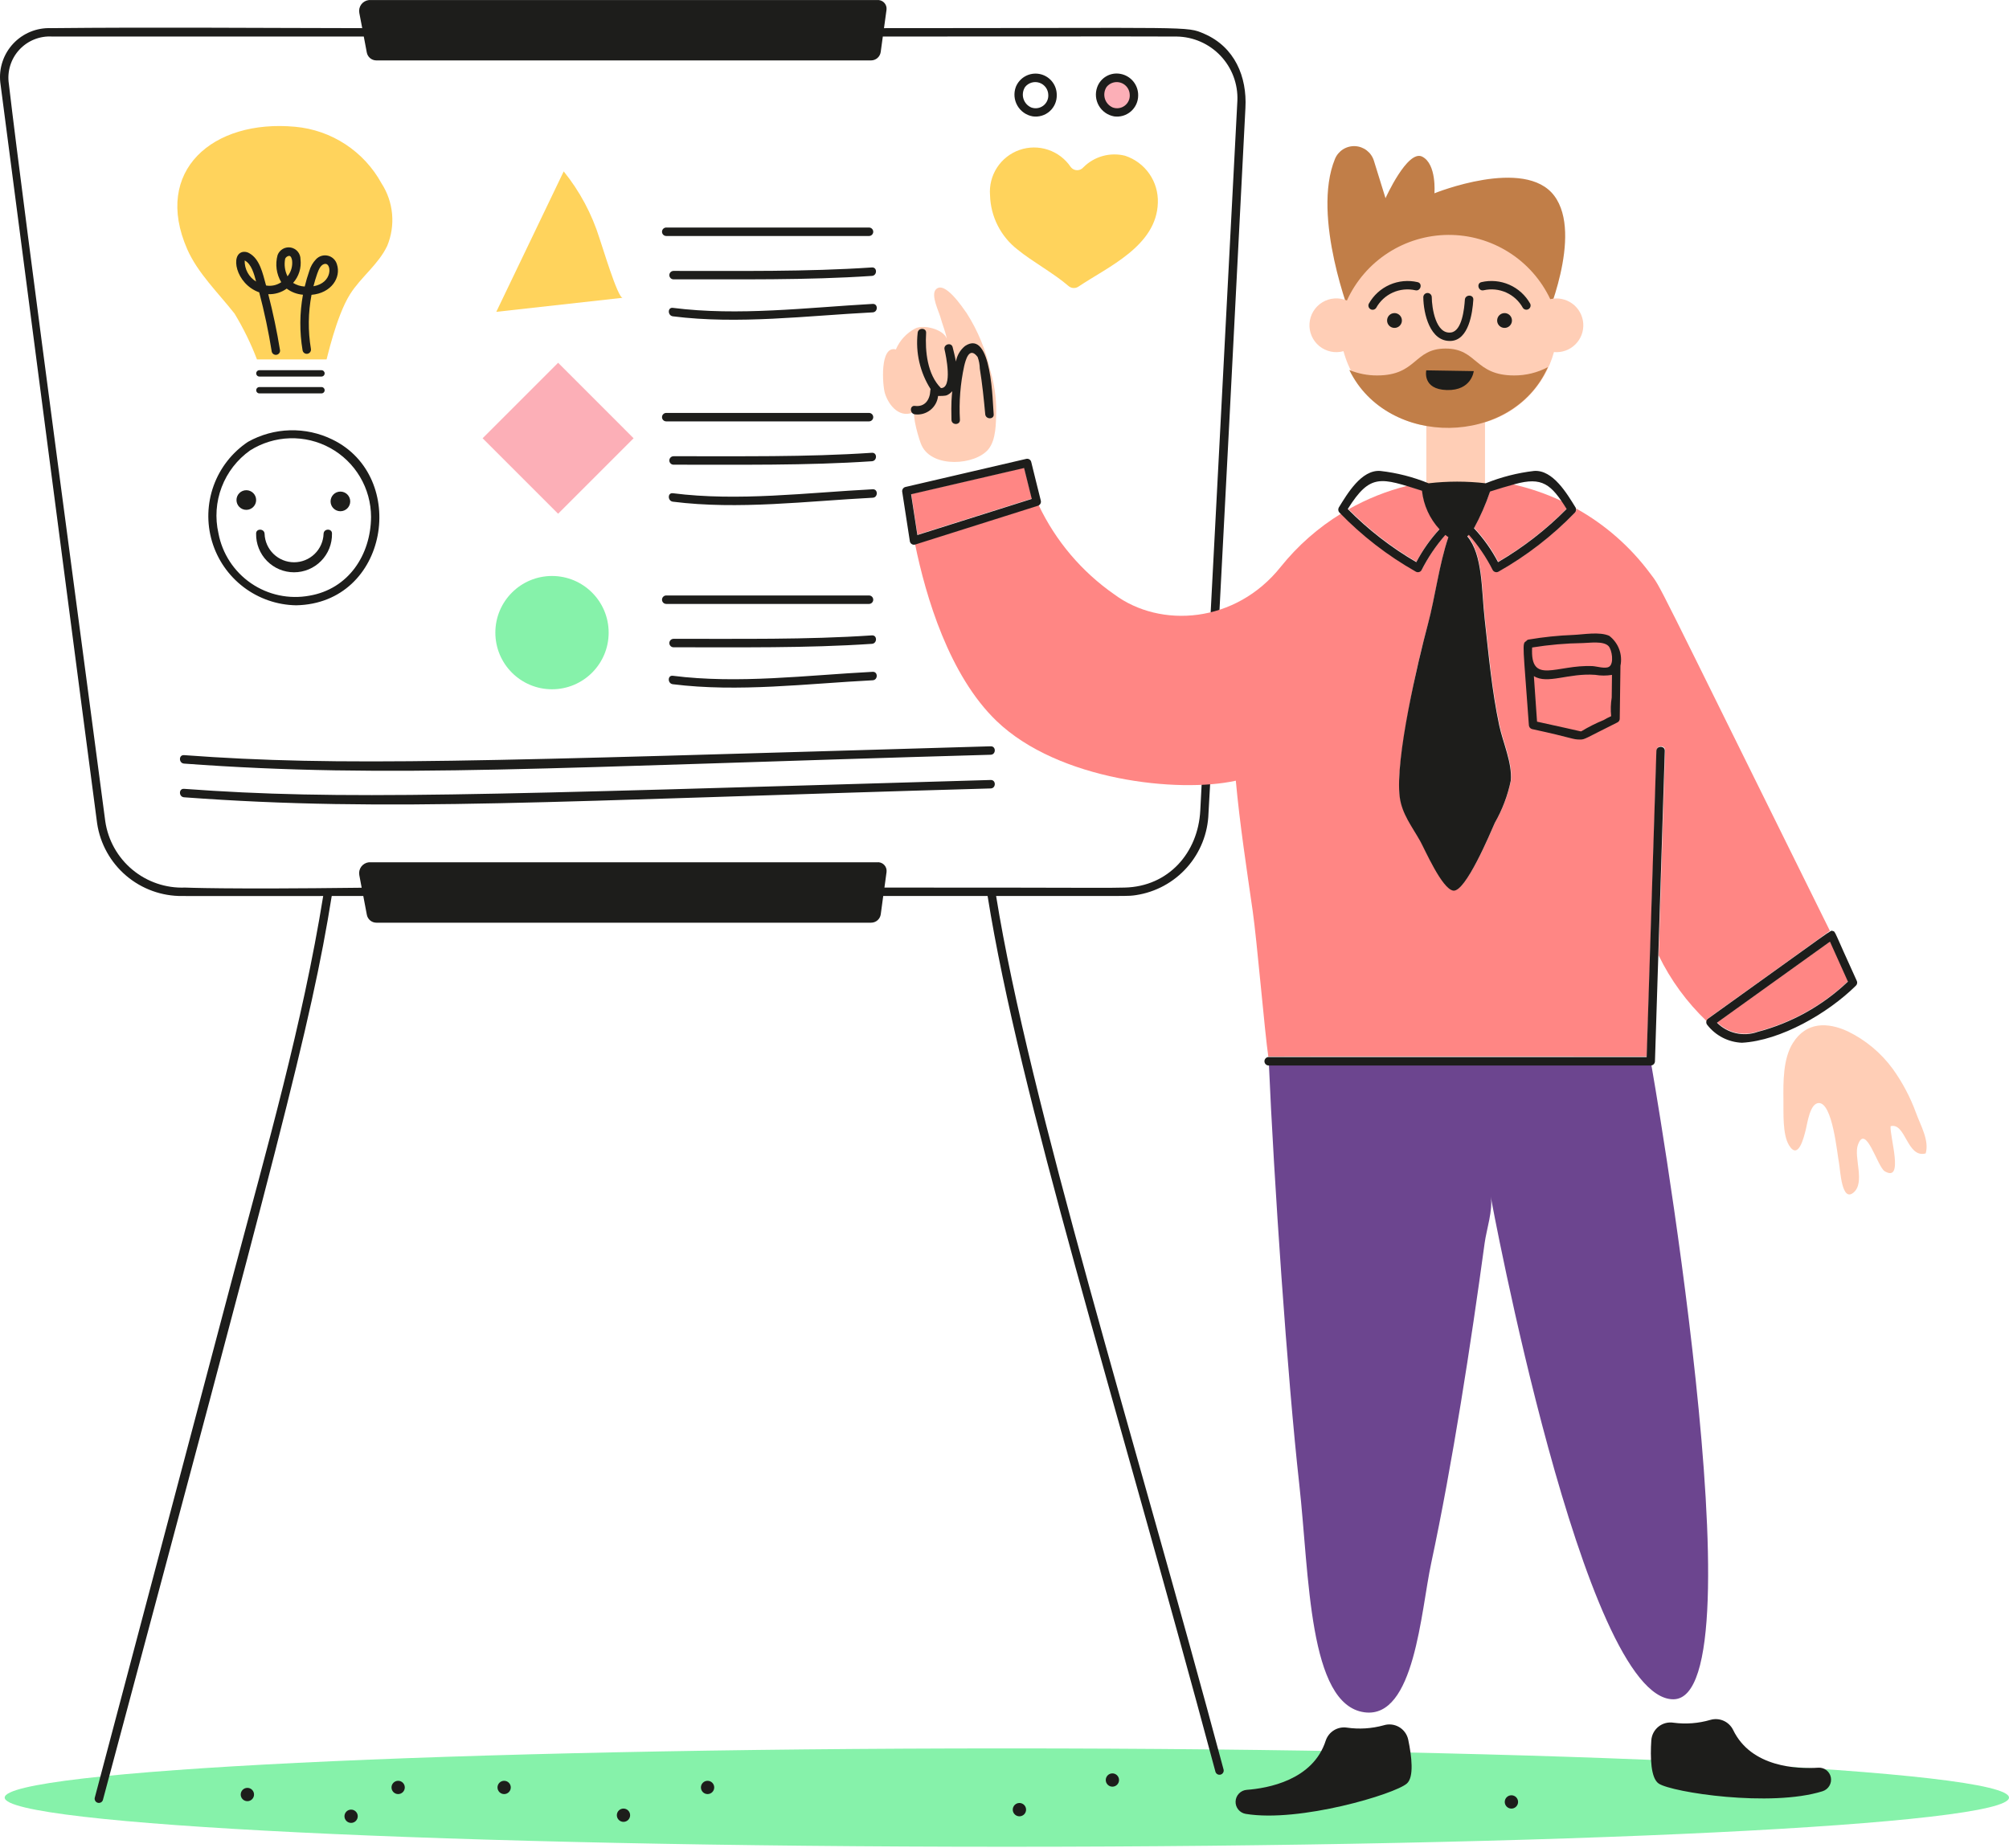 <?xml version="1.0" encoding="UTF-8"?>
<svg width="800px" height="736px" viewBox="0 0 800 736" version="1.1" xmlns="http://www.w3.org/2000/svg" xmlns:xlink="http://www.w3.org/1999/xlink">
    <title>streamline-icon-streamline-businessman-keynote@100x100</title>
    <g id="Page-1" stroke="none" stroke-width="1" fill="none" fill-rule="evenodd">
        <g id="streamline-icon-streamline-businessman-keynote@100x100" transform="translate(0, 0)" fill-rule="nonzero">
            <path d="M400.934,735.509 C621.333,735.509 800,726.741 800,715.924 C800,705.106 621.333,696.334 400.934,696.334 C180.536,696.334 1.867,705.106 1.867,715.924 C1.867,726.741 180.536,735.509 400.934,735.509 Z" id="Path" fill="#86F2AA"></path>
            <path d="M158.547,714.524 C160.007,714.524 161.191,713.341 161.191,711.882 C161.191,710.418 160.007,709.236 158.547,709.236 C157.086,709.236 155.902,710.418 155.902,711.882 C155.902,713.341 157.086,714.524 158.547,714.524 Z" id="Path" fill="#1D1D1B"></path>
            <path d="M98.502,712.053 C99.026,712.05 99.538,712.204 99.974,712.496 C100.41,712.787 100.75,713.201 100.952,713.685 C101.153,714.169 101.206,714.699 101.104,715.215 C101.002,715.727 100.75,716.201 100.38,716.573 C100.01,716.941 99.538,717.194 99.024,717.299 C98.51,717.401 97.978,717.348 97.494,717.148 C97.009,716.948 96.595,716.608 96.304,716.173 C96.013,715.738 95.858,715.225 95.858,714.699 C95.857,714.352 95.925,714.008 96.058,713.689 C96.191,713.366 96.385,713.074 96.631,712.829 C96.876,712.583 97.168,712.387 97.489,712.253 C97.81,712.12 98.154,712.053 98.502,712.053 L98.502,712.053 Z" id="Path" fill="#1D1D1B"></path>
            <path d="M139.814,726.001 C141.275,726.001 142.458,724.818 142.458,723.359 C142.458,721.899 141.275,720.713 139.814,720.713 C138.354,720.713 137.17,721.899 137.17,723.359 C137.17,724.818 138.354,726.001 139.814,726.001 Z" id="Path" fill="#1D1D1B"></path>
            <path d="M281.761,714.524 C283.222,714.524 284.406,713.341 284.406,711.882 C284.406,710.418 283.222,709.236 281.761,709.236 C280.301,709.236 279.117,710.418 279.117,711.882 C279.117,713.341 280.301,714.524 281.761,714.524 Z" id="Path" fill="#1D1D1B"></path>
            <path d="M200.752,714.524 C202.212,714.524 203.396,713.341 203.396,711.882 C203.396,710.418 202.212,709.236 200.752,709.236 C199.292,709.236 198.108,710.418 198.108,711.882 C198.108,713.341 199.292,714.524 200.752,714.524 Z" id="Path" fill="#1D1D1B"></path>
            <path d="M248.276,725.587 C249.736,725.587 250.92,724.401 250.92,722.941 C250.92,721.481 249.736,720.295 248.276,720.295 C246.816,720.295 245.632,721.481 245.632,722.941 C245.632,724.401 246.816,725.587 248.276,725.587 Z" id="Path" fill="#1D1D1B"></path>
            <path d="M442.968,711.573 C444.428,711.573 445.61,710.387 445.61,708.927 C445.61,707.468 444.428,706.285 442.968,706.285 C441.508,706.285 440.322,707.468 440.322,708.927 C440.322,710.387 441.508,711.573 442.968,711.573 Z" id="Path" fill="#1D1D1B"></path>
            <path d="M405.941,718.078 C406.463,718.078 406.976,718.232 407.411,718.524 C407.849,718.815 408.186,719.229 408.386,719.713 C408.586,720.197 408.639,720.73 408.537,721.243 C408.435,721.759 408.183,722.229 407.811,722.601 C407.442,722.969 406.969,723.222 406.453,723.323 C405.941,723.425 405.407,723.373 404.923,723.173 C404.439,722.969 404.028,722.629 403.737,722.194 C403.446,721.759 403.292,721.246 403.292,720.72 C403.292,720.373 403.362,720.029 403.495,719.709 C403.628,719.387 403.821,719.095 404.067,718.85 C404.313,718.604 404.607,718.411 404.927,718.278 C405.249,718.145 405.593,718.078 405.941,718.078 L405.941,718.078 Z M479.536,13.459 C472.28,10.331 475.606,11.211 352.012,11.211 L353.019,3.889 C353.085,3.365 353.029,2.834 352.861,2.335 C352.689,1.837 352.405,1.384 352.033,1.011 C351.661,0.639 351.205,0.356 350.707,0.186 C350.208,0.015 349.678,-0.039 349.152,0.028 L146.876,0.028 C146.278,0.093 145.701,0.282 145.181,0.582 C144.66,0.882 144.208,1.287 143.851,1.771 C143.495,2.255 143.244,2.808 143.112,3.394 C142.98,3.98 142.971,4.587 143.086,5.177 L144.24,11.211 C102.931,11.164 61.572,10.79 20.259,11.211 C17.463,11.104 14.676,11.6 12.089,12.665 C9.501,13.729 7.173,15.339 5.261,17.382 C3.35,19.426 1.901,21.857 1.012,24.51 C0.122,27.163 -0.186,29.977 0.108,32.76 C0.162,33.362 38.507,327.201 38.688,328.001 C39.914,336.095 44.026,343.474 50.265,348.779 C56.504,354.081 64.45,356.948 72.637,356.853 C77.689,356.902 128.699,356.853 128.699,356.853 C120.48,407.799 106.228,457.514 92.982,507.327 C80.873,552.948 44.107,692.099 37.724,716.032 C37.64,716.45 37.717,716.881 37.94,717.246 C38.163,717.608 38.515,717.874 38.925,717.987 C39.336,718.099 39.774,718.047 40.152,717.857 C40.529,717.66 40.819,717.331 40.962,716.927 C110.653,456.188 123.802,408.719 132.097,356.853 L144.665,356.853 L146.084,364.334 C146.251,365.214 146.721,366.014 147.413,366.586 C148.105,367.162 148.974,367.477 149.873,367.477 L346.879,367.477 C347.815,367.477 348.721,367.141 349.426,366.526 C350.135,365.909 350.594,365.063 350.724,364.134 L351.707,356.853 L393.271,356.853 C406.07,436.957 443.484,554.509 484.027,705.738 C484.174,706.131 484.465,706.457 484.841,706.647 C485.216,706.84 485.648,706.882 486.055,706.769 C486.462,706.657 486.809,706.397 487.034,706.04 C487.258,705.682 487.339,705.254 487.262,704.84 C451.838,572.46 409.958,439.301 396.66,356.832 C452.192,356.832 448.849,356.976 452.308,356.506 C460.182,355.323 467.389,351.414 472.673,345.464 C477.957,339.509 480.985,331.892 481.227,323.938 C484.441,269.227 495.521,51.012 495.939,42.97 C496.609,30.553 491.69,18.722 479.536,13.459 L479.536,13.459 Z M492.739,40.04 C492.739,40.705 478.002,322.138 477.96,322.822 C477.087,339.629 465.283,353.116 447.817,353.492 C436.828,353.723 447.396,353.492 352.191,353.492 L353.033,347.281 C353.096,346.758 353.043,346.225 352.871,345.727 C352.699,345.229 352.415,344.776 352.043,344.404 C351.668,344.032 351.215,343.751 350.717,343.58 C350.215,343.411 349.686,343.355 349.163,343.422 L146.876,343.422 C146.278,343.488 145.701,343.678 145.181,343.98 C144.66,344.278 144.208,344.685 143.851,345.165 C143.495,345.65 143.244,346.204 143.112,346.79 C142.98,347.376 142.971,347.983 143.086,348.572 L144.021,353.555 C89.133,354.232 74.212,353.492 73.685,353.492 C66.068,353.79 58.61,351.26 52.746,346.387 C46.882,341.516 43.027,334.65 41.922,327.106 C35.804,280.132 9.451,84.405 3.527,33.395 C3.16,30.97 3.342,28.494 4.057,26.148 C4.773,23.802 6.005,21.646 7.664,19.839 C9.322,18.032 11.364,16.619 13.64,15.704 C15.915,14.79 18.367,14.397 20.815,14.554 C25.973,14.514 144.863,14.554 144.863,14.554 L146.063,20.916 C146.231,21.798 146.701,22.595 147.393,23.169 C148.084,23.743 148.954,24.058 149.852,24.061 L346.854,24.061 C347.791,24.061 348.696,23.723 349.405,23.108 C350.11,22.494 350.573,21.645 350.703,20.718 L351.545,14.554 C351.545,14.554 465.82,14.465 468.617,14.554 C471.887,14.607 475.111,15.313 478.101,16.63 C481.094,17.947 483.792,19.848 486.037,22.222 C488.286,24.596 490.037,27.395 491.188,30.455 C492.336,33.514 492.865,36.773 492.739,40.04 L492.739,40.04 Z" id="Shape" fill="#1D1D1B"></path>
            <path d="M265.303,93.988 L346.047,93.988 C346.493,93.988 346.921,93.81 347.236,93.495 C347.552,93.179 347.731,92.75 347.731,92.303 C347.731,91.857 347.552,91.429 347.236,91.113 C346.921,90.797 346.493,90.619 346.047,90.619 L265.303,90.619 C264.856,90.619 264.427,90.797 264.112,91.113 C263.796,91.429 263.618,91.857 263.618,92.303 C263.618,92.75 263.796,93.179 264.112,93.495 C264.427,93.81 264.856,93.988 265.303,93.988 L265.303,93.988 Z M268.22,107.891 C267.774,107.891 267.345,108.068 267.029,108.384 C266.714,108.7 266.536,109.128 266.536,109.575 C266.536,110.022 266.714,110.45 267.029,110.766 C267.345,111.082 267.774,111.259 268.22,111.259 C294.536,111.192 320.939,111.65 347.212,109.882 C349.356,109.731 349.377,106.383 347.212,106.514 C320.952,108.282 294.548,107.857 268.22,107.891 Z M347.531,121.036 C321.31,122.505 294.06,125.932 267.926,122.61 C265.782,122.345 265.82,125.693 267.926,125.979 C294.089,129.28 321.323,125.739 347.531,124.404 C349.675,124.282 349.696,120.926 347.531,121.036 Z M265.303,167.822 L346.047,167.822 C346.493,167.822 346.921,167.645 347.236,167.329 C347.552,167.013 347.731,166.585 347.731,166.138 C347.731,165.691 347.552,165.263 347.236,164.947 C346.921,164.631 346.493,164.454 346.047,164.454 L265.303,164.454 C264.856,164.454 264.427,164.631 264.112,164.947 C263.796,165.263 263.618,165.691 263.618,166.138 C263.618,166.585 263.796,167.013 264.112,167.329 C264.427,167.645 264.856,167.822 265.303,167.822 L265.303,167.822 Z M268.22,185.072 C294.536,185.039 320.939,185.464 347.212,183.696 C349.356,183.54 349.377,180.197 347.212,180.327 C320.939,182.1 294.536,181.641 268.22,181.704 C267.774,181.704 267.345,181.881 267.029,182.197 C266.714,182.513 266.536,182.941 266.536,183.388 C266.536,183.835 266.714,184.263 267.029,184.579 C267.345,184.895 267.774,185.072 268.22,185.072 L268.22,185.072 Z M347.531,194.862 C321.301,196.205 294.06,199.758 267.926,196.436 C265.782,196.175 265.82,199.519 267.926,199.805 C294.089,203.106 321.323,199.565 347.531,198.23 C349.675,198.12 349.696,194.752 347.531,194.862 Z M394.509,297.226 C188.672,303.243 135.692,305.359 73.277,300.745 C71.112,300.591 71.133,303.938 73.277,304.114 C155.001,310.145 219.8,305.556 394.509,300.594 C396.674,300.507 396.674,297.163 394.509,297.226 Z M394.509,310.643 C188.672,316.661 135.692,318.78 73.277,314.166 C71.112,314.012 71.133,317.355 73.277,317.534 C155.001,323.562 219.8,318.973 394.509,314.012 C396.674,313.945 396.674,310.58 394.509,310.643 Z M265.303,240.524 L346.047,240.524 C346.493,240.524 346.921,240.347 347.236,240.031 C347.552,239.715 347.731,239.286 347.731,238.84 C347.731,238.393 347.552,237.965 347.236,237.649 C346.921,237.333 346.493,237.156 346.047,237.156 L265.303,237.156 C264.856,237.156 264.427,237.333 264.112,237.649 C263.796,237.965 263.618,238.393 263.618,238.84 C263.618,239.286 263.796,239.715 264.112,240.031 C264.427,240.347 264.856,240.524 265.303,240.524 Z M268.22,257.795 C294.536,257.761 320.939,258.187 347.212,256.418 C349.356,256.263 349.377,252.919 347.212,253.05 C320.939,254.823 294.536,254.364 268.22,254.427 C267.774,254.427 267.345,254.604 267.029,254.92 C266.714,255.236 266.536,255.664 266.536,256.111 C266.536,256.558 266.714,256.986 267.029,257.302 C267.345,257.618 267.774,257.795 268.22,257.795 L268.22,257.795 Z M267.905,272.502 C294.072,275.774 321.301,272.262 347.51,270.932 C349.654,270.822 349.675,267.454 347.51,267.563 C321.28,268.919 294.039,272.46 267.905,269.138 C265.782,268.877 265.782,272.241 267.905,272.502 Z" id="Shape" fill="#1D1D1B"></path>
            <path d="M362.875,196.697 C363.717,202.12 364.538,207.518 365.369,212.941 C380.559,208.153 395.744,203.358 410.923,198.558 C409.895,194.449 408.888,190.361 407.86,186.251 C392.867,189.723 377.874,193.205 362.875,196.697 Z M566.32,195.278 C564.341,194.65 562.355,194.052 560.359,193.485 C552.194,195.535 544.342,198.675 537.012,202.819 C545.071,210.944 554.159,217.977 564.046,223.737 C566.538,218.989 569.639,214.588 573.271,210.647 C569.401,206.38 566.969,201.004 566.32,195.278 L566.32,195.278 Z M699.869,410.824 C713.395,407.294 725.805,400.389 735.935,390.758 C733.552,385.449 731.149,380.154 728.777,374.846 L683.771,407.126 C685.83,409.199 688.437,410.648 691.286,411.301 C694.135,411.957 697.111,411.792 699.869,410.824 L699.869,410.824 Z" id="Shape" fill="#FF8684"></path>
            <path d="M680.35,405.47 C736.801,365.049 727.749,371.242 728.721,370.804 C656.175,224.28 661.908,234.852 657.006,228.242 C649.164,217.709 639.182,208.956 627.712,202.558 C627.744,202.811 627.719,203.067 627.638,203.308 C627.561,203.55 627.428,203.771 627.256,203.956 C618.288,213.21 608.039,221.131 596.825,227.476 C596.439,227.697 595.983,227.757 595.551,227.642 C595.12,227.527 594.755,227.246 594.53,226.861 C591.965,221.796 588.772,217.074 585.029,212.807 C584.825,213.021 584.615,213.226 584.393,213.421 C590.576,220.722 590.028,234.895 591.323,246.36 C592.913,260.46 594.162,274.776 597.113,288.679 C598.555,295.521 602.291,303.521 601.723,310.601 C600.523,316.534 598.376,322.233 595.365,327.478 C593.597,331.457 583.713,355.169 578.818,354.516 C574.292,353.902 567.408,337.924 565.615,334.755 C557.955,321.222 555.134,321.022 558.661,296.308 C561.064,280.161 564.415,264.168 568.695,248.414 C571.604,237.53 573.134,224.697 576.85,213.724 C576.436,213.451 576.036,213.161 575.646,212.853 C571.909,217.102 568.731,221.809 566.187,226.861 C565.955,227.24 565.587,227.515 565.159,227.629 C564.731,227.744 564.275,227.689 563.889,227.476 C552.913,221.272 542.871,213.553 534.051,204.546 C524.868,210.183 516.725,217.364 509.984,225.77 C491.995,248.343 462.062,250.338 443.775,236.764 C430.782,227.73 420.375,215.455 413.59,201.156 C413.355,201.24 364.24,216.735 364.387,216.735 C368.671,237.652 377.938,268.944 396.807,287.117 C421.505,310.896 469.353,315.97 492.111,310.924 C493.704,328.32 496.395,345.787 498.848,362.923 C500.511,374.407 503.686,411.792 505.055,420.803 C505.476,420.697 656.259,420.782 655.834,420.782 C655.985,416.234 658.568,334.966 659.704,298.854 C659.771,296.692 663.136,296.692 663.073,298.854 C662.922,303.949 661.196,358.397 660.497,380.537 C665.259,390.333 671.732,399.193 679.62,406.701 C679.623,406.452 679.693,406.206 679.82,405.989 C679.95,405.771 680.129,405.592 680.35,405.47 L680.35,405.47 Z" id="Path" fill="#FF8684"></path>
            <path d="M587.011,210.184 C590.821,214.219 594.053,218.767 596.611,223.695 C606.611,217.878 615.793,210.754 623.912,202.513 C623.319,201.545 622.709,200.591 622.073,199.65 C615.761,196.663 609.13,194.39 602.312,192.875 C599.323,193.717 596.351,194.598 593.397,195.519 C591.695,200.583 589.558,205.489 587.011,210.184 L587.011,210.184 Z" id="Path" fill="#FF8684"></path>
            <path d="M538.11,126.644 C538.11,126.644 522.11,86.291 531.612,63.256 C532.268,61.695 533.384,60.373 534.815,59.47 C536.247,58.566 537.921,58.125 539.612,58.206 C541.303,58.287 542.928,58.886 544.264,59.922 C545.601,60.958 546.591,62.381 547.092,63.997 L551.724,78.927 C551.724,78.927 560.489,59.45 566.324,62.38 C572.159,65.311 571.201,76.982 571.201,76.982 C571.201,76.982 607.221,62.38 618.916,77.963 C630.614,93.546 615.028,128.589 615.028,128.589 C615.028,128.589 610.656,98.885 581.432,96.94 C552.208,94.994 538.11,126.644 538.11,126.644 L538.11,126.644 Z" id="Path" fill="#C17E48"></path>
            <path d="M617.33,119.145 C613.698,111.446 607.94,104.945 600.734,100.411 C593.527,95.877 585.176,93.499 576.664,93.555 C568.148,93.614 559.829,96.105 552.689,100.736 C545.545,105.367 539.875,111.945 536.345,119.692 C534.773,119.021 533.061,118.736 531.356,118.861 C529.651,118.986 527.998,119.518 526.542,120.412 C525.082,121.307 523.861,122.537 522.974,124.001 C522.089,125.464 521.567,127.119 521.454,128.826 C521.338,130.532 521.633,132.241 522.314,133.81 C522.998,135.379 524.044,136.762 525.37,137.843 C526.696,138.925 528.261,139.673 529.935,140.025 C531.608,140.378 533.342,140.324 534.991,139.869 C537.04,147.474 541.247,154.325 547.096,159.598 C552.948,164.871 560.197,168.343 567.976,169.595 L567.976,195.758 L591.337,195.758 L591.337,168.218 C597.923,166.282 603.905,162.692 608.709,157.791 C613.516,152.89 616.989,146.841 618.796,140.218 C620.34,140.363 621.898,140.169 623.361,139.651 C624.824,139.133 626.158,138.303 627.266,137.218 C628.379,136.134 629.238,134.821 629.793,133.371 C630.343,131.921 630.575,130.367 630.466,128.819 C630.358,127.271 629.915,125.765 629.168,124.405 C628.421,123.045 627.386,121.864 626.137,120.944 C624.887,120.023 623.452,119.386 621.93,119.075 C620.41,118.765 618.838,118.789 617.33,119.145 L617.33,119.145 Z" id="Path" fill="#FFCEB6"></path>
            <path d="M602.951,149.528 C587.067,149.528 588.372,138.817 575.65,138.817 C562.861,138.817 564.359,149.528 548.352,149.528 C544.566,149.535 540.815,148.8 537.314,147.364 C552.44,178.543 602.267,178.029 616.396,146.206 C612.256,148.407 607.639,149.548 602.951,149.528 Z" id="Path" fill="#C17E48"></path>
            <path d="M555.299,124.698 C555.882,124.698 556.45,124.871 556.934,125.195 C557.419,125.519 557.797,125.979 558.022,126.518 C558.243,127.057 558.303,127.649 558.187,128.221 C558.075,128.793 557.794,129.318 557.38,129.73 C556.969,130.142 556.443,130.423 555.871,130.536 C555.299,130.65 554.71,130.592 554.169,130.369 C553.633,130.146 553.169,129.768 552.847,129.283 C552.524,128.799 552.352,128.229 552.352,127.646 C552.348,127.258 552.422,126.873 552.569,126.514 C552.717,126.156 552.934,125.83 553.208,125.556 C553.482,125.281 553.808,125.064 554.166,124.917 C554.524,124.77 554.91,124.696 555.299,124.698 L555.299,124.698 Z M599.123,124.698 C599.705,124.698 600.277,124.871 600.762,125.195 C601.246,125.519 601.625,125.979 601.846,126.518 C602.07,127.057 602.13,127.649 602.014,128.221 C601.902,128.793 601.621,129.318 601.207,129.73 C600.797,130.142 600.27,130.423 599.698,130.536 C599.127,130.65 598.534,130.592 597.997,130.369 C597.456,130.146 596.997,129.768 596.674,129.283 C596.351,128.799 596.176,128.229 596.176,127.646 C596.176,126.864 596.488,126.114 597.039,125.562 C597.593,125.009 598.344,124.698 599.123,124.698 L599.123,124.698 Z M564.52,112.37 C560.79,111.502 556.878,111.868 553.373,113.413 C549.868,114.958 546.963,117.599 545.089,120.938 C544.896,121.322 544.857,121.764 544.984,122.174 C545.106,122.584 545.38,122.932 545.752,123.147 C546.12,123.362 546.559,123.427 546.977,123.329 C547.394,123.232 547.759,122.979 547.998,122.623 C549.489,119.918 551.822,117.771 554.64,116.506 C557.461,115.241 560.611,114.926 563.625,115.608 C565.724,116.105 566.618,112.871 564.52,112.37 L564.52,112.37 Z M590.797,115.604 C593.811,114.92 596.965,115.234 599.783,116.499 C602.604,117.764 604.933,119.912 606.425,122.618 C606.667,122.967 607.028,123.213 607.442,123.306 C607.856,123.399 608.291,123.332 608.656,123.12 C609.025,122.907 609.295,122.564 609.421,122.159 C609.547,121.754 609.512,121.317 609.33,120.934 C607.456,117.595 604.547,114.954 601.046,113.409 C597.541,111.863 593.628,111.498 589.899,112.366 C587.825,112.871 588.695,116.105 590.797,115.604 L590.797,115.604 Z M566.773,118.378 C566.825,124.783 569.394,136.239 577.811,135.78 C584.825,135.384 586.358,124.719 586.688,119.359 C586.818,117.195 583.474,117.216 583.32,119.359 C583.099,122.791 582.229,131.818 577.811,132.412 C571.688,133.254 570.162,122.488 570.141,118.357 C570.138,118.136 570.092,117.918 570.008,117.714 C569.92,117.51 569.797,117.325 569.639,117.17 C569.481,117.014 569.295,116.891 569.088,116.808 C568.885,116.725 568.667,116.682 568.446,116.684 C568.225,116.685 568.004,116.73 567.801,116.816 C567.597,116.902 567.411,117.027 567.257,117.184 C567.103,117.342 566.98,117.528 566.896,117.733 C566.811,117.938 566.769,118.157 566.773,118.378 L566.773,118.378 Z M567.955,147.494 L586.86,147.801 C586.86,147.801 586.071,155.607 576.148,155.342 C566.225,155.077 567.955,147.494 567.955,147.494 Z" id="Shape" fill="#1D1D1B"></path>
            <path d="M657.375,422.866 L505.241,422.866 C507.244,469.454 512.654,548.737 517.374,591.091 C521.433,627.536 520.984,678.917 543.321,681.952 C563.327,684.686 565.776,641.767 569.92,622.522 C578.394,582.922 585.741,535.13 591.207,495.001 C591.913,489.794 594.597,481.795 593.614,476.553 C593.614,476.553 630.533,676.773 666.315,676.773 C702.097,676.773 657.375,422.866 657.375,422.866 L657.375,422.866 Z" id="Path" fill="#6C458F"></path>
            <path d="M536.324,688.054 C541.226,688.77 546.219,688.454 550.991,687.135 C552.008,686.815 553.078,686.714 554.138,686.833 C555.194,686.952 556.215,687.293 557.138,687.829 C558.057,688.366 558.854,689.089 559.478,689.952 C560.103,690.815 560.541,691.798 560.762,692.84 C562.159,699.506 563.145,707.79 560.215,710.327 C555.429,714.538 517.503,725.934 496.083,722.415 C494.914,722.229 493.858,721.622 493.111,720.709 C492.36,719.797 491.974,718.643 492.02,717.464 C492.065,716.281 492.543,715.162 493.357,714.31 C494.174,713.457 495.276,712.934 496.451,712.839 C504.718,712.229 522.882,709.05 527.928,693.191 C528.51,691.489 529.665,690.043 531.198,689.103 C532.731,688.166 534.545,687.794 536.324,688.054 Z M681.114,684.97 C676.357,686.363 671.364,686.752 666.448,686.107 C665.399,685.931 664.325,685.977 663.294,686.24 C662.262,686.507 661.297,686.98 660.462,687.64 C659.627,688.299 658.936,689.124 658.438,690.064 C657.939,691.005 657.645,692.04 657.568,693.099 C657.115,699.899 657.308,708.229 660.546,710.362 C665.876,713.843 705.005,719.874 725.724,713.404 C726.875,713.05 727.854,712.282 728.468,711.246 C729.082,710.215 729.289,708.987 729.05,707.808 C728.812,706.678 728.173,705.675 727.254,704.976 C726.335,704.282 725.194,703.941 724.044,704.019 C715.777,704.562 697.332,703.952 690.121,688.931 C689.318,687.324 687.978,686.047 686.335,685.321 C684.69,684.598 682.841,684.475 681.114,684.97 L681.114,684.97 Z" id="Shape" fill="#1D1D1B"></path>
            <path d="M393.565,178.951 C396.716,175.123 396.562,168.5 396.716,163.869 C396.73,158.354 395.934,152.867 394.351,147.583 C392.593,139.473 389.411,131.74 384.955,124.741 C383.359,122.514 376.113,111.516 372.646,115.297 C370.594,117.55 373.853,124 374.506,126.404 C375.271,129.246 376.517,132.13 377.032,134.926 C375.738,131.103 367.608,129.069 364.327,130.884 C360.931,132.702 358.257,135.625 356.749,139.17 C350.236,137.465 351.415,153.507 352.38,156.635 C353.949,161.688 358.563,167.081 364.401,163.869 C362.871,164.711 366.169,175.89 367.064,177.532 C371.457,186.551 388.383,185.254 393.565,178.951 L393.565,178.951 Z M735.713,410.715 C727.784,407.08 719.321,406.866 713.967,415.347 C709.988,421.641 710.1,430.974 710.177,438.167 C710.251,443.062 709.756,451.693 712.367,456.065 C716.061,462.233 718.261,453.206 719.103,449.795 C719.756,447.195 720.742,439.413 724.24,439.304 C729.749,439.153 731.563,459.412 732.331,463.391 C732.829,465.988 733.356,478.97 738.103,474.953 C742.847,470.935 738.078,460.879 739.829,455.981 C742.973,447.139 747.583,464.746 750.513,466.472 C758.383,471.153 752.397,452.399 752.857,448.528 C758.906,446.953 759.345,461.405 766.822,459.37 C768.351,454.213 764.716,448.09 762.973,443.216 C760.702,437.002 757.601,431.129 753.748,425.75 C749.061,419.336 742.868,414.171 735.713,410.715 L735.713,410.715 Z" id="Shape" fill="#FFCEB6"></path>
            <path d="M219.813,274.515 C232.272,274.515 242.372,264.415 242.372,251.956 C242.372,239.496 232.272,229.396 219.813,229.396 C207.354,229.396 197.254,239.496 197.254,251.956 C197.254,264.415 207.354,274.515 219.813,274.515 Z" id="Path" fill="#86F2AA"></path>
            <path d="M139.381,117.2 C143.709,110.337 150.64,105.373 154.181,97.942 C155.854,93.913 156.522,89.537 156.126,85.191 C155.73,80.847 154.282,76.663 151.907,73.003 C148.466,66.724 143.535,61.387 137.547,57.461 C131.559,53.535 124.697,51.141 117.567,50.49 C84.725,47.429 60.839,68.018 74.57,99.276 C78.746,108.784 86.877,116.59 93.411,124.918 C96.923,130.715 99.908,136.815 102.329,143.145 L130.025,143.145 C130.021,143.772 133.756,126.143 139.381,117.2 L139.381,117.2 Z" id="Path" fill="#FFD35C"></path>
            <path d="M134.172,105.289 C133.934,104.448 133.477,103.685 132.847,103.079 C132.217,102.473 131.436,102.045 130.586,101.841 C129.737,101.636 128.847,101.661 128.01,101.913 C127.173,102.165 126.418,102.636 125.823,103.277 C124.568,104.588 123.652,106.186 123.158,107.933 C122.459,109.967 121.844,112.022 121.343,114.119 C119.702,114.038 118.108,113.541 116.712,112.674 C117.842,111.407 118.689,109.913 119.197,108.293 C119.705,106.672 119.863,104.962 119.659,103.277 C119.672,102.169 119.294,101.092 118.591,100.236 C117.889,99.379 116.906,98.798 115.818,98.594 C114.729,98.39 113.603,98.577 112.638,99.122 C111.673,99.667 110.932,100.534 110.543,101.571 C110.041,103.379 109.91,105.27 110.158,107.13 C110.406,108.989 111.029,110.779 111.987,112.392 C110.223,113.597 108.059,114.067 105.954,113.702 C104.56,108.624 103.428,103.213 99.31,100.872 C98.61,100.438 97.79,100.238 96.969,100.304 C91.495,100.877 93.786,113.1 103.221,116.434 C105.28,124.238 106.949,132.14 108.223,140.11 C108.337,140.506 108.593,140.848 108.943,141.069 C109.292,141.29 109.71,141.374 110.118,141.306 C110.525,141.239 110.894,141.024 111.153,140.702 C111.413,140.38 111.545,139.975 111.524,139.562 C110.295,132.027 108.727,124.552 106.825,117.158 C109.452,117.268 112.039,116.489 114.168,114.948 C116.053,116.351 118.297,117.194 120.64,117.377 C119.299,124.692 119.248,132.184 120.488,139.516 C120.564,139.956 120.811,140.349 121.176,140.607 C121.541,140.865 121.993,140.968 122.434,140.893 C122.874,140.817 123.267,140.57 123.525,140.205 C123.783,139.841 123.886,139.388 123.81,138.948 C122.61,131.814 122.691,124.524 124.05,117.42 C131.958,116.742 135.899,110.51 134.172,105.289 L134.172,105.289 Z M97.432,103.736 C100.101,105.07 101.221,109.209 101.975,112.131 C100.547,111.254 99.375,110.016 98.578,108.542 C97.78,107.068 97.385,105.411 97.432,103.736 L97.432,103.736 Z M114.501,110.051 C113.412,107.876 113.082,105.4 113.562,103.016 C113.708,102.711 113.93,102.449 114.205,102.254 C114.481,102.059 114.801,101.937 115.137,101.9 C115.886,101.9 116.206,103.032 116.316,103.778 C116.441,104.891 116.345,106.019 116.034,107.095 C115.722,108.172 115.202,109.176 114.501,110.051 L114.501,110.051 Z M124.817,114.009 C125.238,112.325 125.735,110.687 126.303,109.049 C126.918,107.335 127.789,105.091 129.629,105.091 C132,105.091 132.526,112.67 124.817,114.009 L124.817,114.009 Z M103.289,149.966 L128.012,149.966 C128.347,149.966 128.669,149.833 128.906,149.596 C129.143,149.359 129.276,149.038 129.276,148.703 C129.276,148.368 129.143,148.047 128.906,147.81 C128.669,147.573 128.347,147.44 128.012,147.44 L103.289,147.44 C102.954,147.44 102.633,147.573 102.396,147.81 C102.158,148.047 102.026,148.368 102.026,148.703 C102.026,149.038 102.158,149.359 102.396,149.596 C102.633,149.833 102.954,149.966 103.289,149.966 L103.289,149.966 Z M103.289,156.678 L128.012,156.678 C128.347,156.678 128.669,156.544 128.906,156.308 C129.143,156.071 129.276,155.749 129.276,155.415 C129.276,155.08 129.143,154.758 128.906,154.521 C128.669,154.284 128.347,154.151 128.012,154.151 L103.289,154.151 C102.954,154.151 102.633,154.284 102.396,154.521 C102.158,154.758 102.026,155.08 102.026,155.415 C102.026,155.749 102.158,156.071 102.396,156.308 C102.633,156.544 102.954,156.678 103.289,156.678 L103.289,156.678 Z M417.439,37.787 C417.484,38.62 417.323,39.451 416.968,40.206 C416.614,40.961 416.077,41.617 415.411,42.115 C414.74,42.613 413.958,42.937 413.133,43.059 C412.309,43.181 411.467,43.097 410.681,42.815 C409.93,42.492 409.256,42.008 408.712,41.397 C408.169,40.786 407.765,40.063 407.53,39.279 C407.298,38.495 407.239,37.669 407.362,36.859 C407.481,36.05 407.779,35.277 408.232,34.596 C408.902,33.773 409.814,33.177 410.835,32.888 C411.856,32.599 412.944,32.63 413.947,32.978 C414.951,33.326 415.825,33.974 416.449,34.834 C417.074,35.694 417.418,36.725 417.439,37.787 C417.523,39.93 420.888,39.964 420.807,37.787 C420.814,35.819 420.13,33.91 418.881,32.39 C417.628,30.871 415.888,29.835 413.954,29.464 C412.021,29.092 410.018,29.406 408.291,30.353 C406.565,31.3 405.225,32.82 404.499,34.651 C404.056,35.856 403.885,37.145 403.99,38.425 C404.099,39.706 404.488,40.947 405.127,42.061 C405.765,43.176 406.642,44.137 407.691,44.876 C408.744,45.616 409.944,46.117 411.207,46.343 C412.421,46.522 413.656,46.432 414.832,46.08 C416.007,45.728 417.091,45.123 418.007,44.308 C418.919,43.492 419.646,42.485 420.13,41.358 C420.614,40.232 420.846,39.013 420.807,37.787 C420.807,37.341 420.628,36.912 420.312,36.596 C419.996,36.28 419.568,36.103 419.123,36.103 C418.677,36.103 418.249,36.28 417.933,36.596 C417.618,36.912 417.439,37.341 417.439,37.787 L417.439,37.787 Z" id="Shape" fill="#1D1D1B"></path>
            <path d="M451.557,37.787 C451.62,38.699 451.491,39.615 451.178,40.474 C450.866,41.334 450.378,42.117 449.743,42.775 C449.108,43.433 448.34,43.949 447.491,44.291 C446.645,44.633 445.733,44.793 444.821,44.76 C443.828,44.747 442.852,44.521 441.957,44.096 C441.063,43.67 440.273,43.057 439.638,42.297 C439.003,41.537 438.54,40.649 438.28,39.693 C438.021,38.737 437.968,37.737 438.133,36.76 C438.337,35.033 439.2,33.451 440.543,32.346 C441.887,31.241 443.603,30.698 445.336,30.831 C447.073,30.964 448.687,31.762 449.845,33.058 C451.006,34.355 451.617,36.049 451.557,37.787 L451.557,37.787 Z" id="Path" fill="#FCAFB7"></path>
            <path d="M446.136,29.416 C444.231,29.062 442.259,29.394 440.575,30.355 C438.891,31.315 437.6,32.841 436.933,34.662 C436.491,35.869 436.315,37.157 436.424,38.438 C436.533,39.718 436.922,40.96 437.561,42.075 C438.2,43.189 439.077,44.15 440.129,44.889 C441.179,45.629 442.379,46.129 443.645,46.355 C444.831,46.52 446.038,46.43 447.189,46.092 C448.336,45.753 449.399,45.173 450.308,44.391 C451.213,43.609 451.943,42.642 452.449,41.556 C452.95,40.469 453.217,39.287 453.227,38.09 C453.28,36.035 452.592,34.029 451.291,32.438 C449.989,30.846 448.161,29.774 446.136,29.416 Z M443.119,42.814 C442.364,42.491 441.694,42.008 441.15,41.396 C440.607,40.785 440.203,40.062 439.968,39.277 C439.736,38.493 439.677,37.667 439.8,36.858 C439.919,36.049 440.217,35.276 440.673,34.595 C441.343,33.772 442.252,33.175 443.277,32.885 C444.298,32.596 445.385,32.627 446.389,32.975 C447.392,33.324 448.266,33.972 448.891,34.832 C449.512,35.693 449.859,36.724 449.877,37.787 C449.922,38.619 449.761,39.45 449.406,40.206 C449.052,40.961 448.515,41.616 447.845,42.114 C447.178,42.612 446.396,42.936 445.571,43.058 C444.743,43.181 443.901,43.096 443.119,42.814 L443.119,42.814 Z M132.383,175.06 C127.113,172.474 121.293,171.209 115.425,171.372 C109.557,171.536 103.817,173.123 98.699,175.999 C92.411,180.218 87.634,186.334 85.064,193.457 C82.494,200.58 82.266,208.338 84.412,215.6 C86.558,222.862 90.967,229.249 96.997,233.831 C103.026,238.412 110.361,240.949 117.933,241.071 C154.787,240.339 162.765,189.822 132.383,175.06 L132.383,175.06 Z M123.2,237.244 C115.106,238.73 106.754,236.951 99.968,232.296 C93.183,227.641 88.516,220.488 86.99,212.402 C85.589,206.272 86.038,199.865 88.279,193.99 C90.519,188.115 94.452,183.037 99.579,179.397 C104.323,176.397 109.784,174.724 115.394,174.552 C121.003,174.38 126.557,175.714 131.476,178.417 C136.395,181.119 140.499,185.09 143.362,189.917 C146.225,194.745 147.742,200.251 147.755,205.863 C147.658,221.004 138.762,234.596 123.2,237.244 Z" id="Shape" fill="#1D1D1B"></path>
            <path d="M98.085,203.059 C100.245,203.059 101.996,201.308 101.996,199.147 C101.996,196.987 100.245,195.236 98.085,195.236 C95.925,195.236 94.173,196.987 94.173,199.147 C94.173,201.308 95.925,203.059 98.085,203.059 Z" id="Path" fill="#1D1D1B"></path>
            <path d="M135.549,203.607 C137.709,203.607 139.461,201.856 139.461,199.696 C139.461,197.536 137.709,195.784 135.549,195.784 C133.389,195.784 131.638,197.536 131.638,199.696 C131.638,201.856 133.389,203.607 135.549,203.607 Z" id="Path" fill="#1D1D1B"></path>
            <path d="M128.855,212.567 C128.755,215.616 127.473,218.507 125.281,220.628 C123.089,222.751 120.157,223.936 117.106,223.936 C114.055,223.936 111.123,222.751 108.931,220.628 C106.738,218.507 105.457,215.616 105.357,212.567 C105.247,210.423 101.879,210.402 101.988,212.567 C101.955,214.571 102.321,216.563 103.065,218.425 C103.809,220.286 104.916,221.982 106.322,223.411 C107.728,224.841 109.405,225.976 111.254,226.752 C113.103,227.527 115.088,227.926 117.093,227.926 C119.099,227.926 121.083,227.527 122.933,226.752 C124.782,225.976 126.458,224.841 127.864,223.411 C129.27,221.982 130.378,220.286 131.122,218.425 C131.866,216.563 132.232,214.571 132.198,212.567 C132.316,210.402 128.952,210.402 128.855,212.567 Z" id="Path" fill="#1D1D1B"></path>
            <path d="M197.628,124.193 L224.47,68.258 C230.857,76.163 235.693,85.204 238.722,94.906 C239.619,97.289 246.002,118.817 247.947,118.598 L197.628,124.193 Z" id="Path" fill="#FFD35C"></path>
            <polygon id="Path" fill="#FCAFB7" points="192.18 174.542 222.243 144.479 252.301 174.542 222.238 204.605"></polygon>
            <path d="M425.481,113.899 C426.017,114.373 426.698,114.656 427.414,114.703 C428.13,114.75 428.842,114.56 429.438,114.16 C441.084,106.299 460.596,98.017 461.066,80.742 C461.213,76.633 460.02,72.587 457.673,69.213 C455.322,65.839 451.94,63.319 448.035,62.031 C445.098,61.29 442.017,61.327 439.094,62.139 C436.175,62.951 433.519,64.51 431.382,66.662 C431.073,67.025 430.688,67.314 430.252,67.509 C429.814,67.704 429.344,67.799 428.867,67.789 C428.389,67.778 427.919,67.662 427.491,67.448 C427.067,67.234 426.691,66.929 426.4,66.553 C424.231,63.311 421.049,60.882 417.351,59.645 C413.653,58.409 409.649,58.436 405.969,59.722 C402.288,61.009 399.141,63.481 397.018,66.751 C394.895,70.022 393.92,73.905 394.243,77.79 C394.358,81.976 395.397,86.084 397.292,89.818 C399.183,93.552 401.881,96.82 405.19,99.386 C410.99,104.152 419.589,108.796 425.481,113.899 Z" id="Path" fill="#FFD35C"></path>
            <path d="M563.794,227.674 C564.18,227.895 564.639,227.955 565.067,227.84 C565.499,227.724 565.864,227.444 566.089,227.059 C568.639,222.007 571.822,217.299 575.555,213.047 C575.934,213.366 576.334,213.658 576.755,213.922 C573.039,224.895 571.509,237.728 568.597,248.612 C564.682,263.248 555.397,302.45 557.387,317.485 C558.261,324.155 562.261,329.159 565.517,334.952 C567.31,338.124 574.197,354.102 578.72,354.713 C583.639,355.369 593.499,331.65 595.267,327.671 C598.267,322.419 600.414,316.724 601.628,310.801 C602.176,303.717 598.46,295.719 596.997,288.877 C594.049,274.982 592.786,260.667 591.207,246.557 C589.892,234.882 590.492,220.937 584.278,213.615 C584.502,213.422 584.713,213.218 584.913,213.004 C588.671,217.263 591.867,221.986 594.421,227.059 C594.649,227.437 595.018,227.712 595.446,227.827 C595.874,227.941 596.327,227.886 596.716,227.674 C607.933,221.335 618.182,213.414 627.14,204.154 C627.396,203.888 627.561,203.547 627.61,203.18 C627.656,202.814 627.582,202.442 627.403,202.12 C624.035,196.676 618.396,187.013 610.881,187.561 C604.27,188.328 597.79,189.983 591.621,192.478 C584.067,191.595 576.439,191.595 568.885,192.478 C562.727,189.963 556.257,188.308 549.647,187.561 C542.107,187.013 536.514,196.655 533.124,202.12 C532.945,202.442 532.872,202.814 532.917,203.18 C532.966,203.547 533.131,203.888 533.387,204.154 C542.342,213.412 552.584,221.333 563.794,227.674 L563.794,227.674 Z M623.835,202.71 C615.702,210.935 606.523,218.055 596.534,223.888 C593.965,218.974 590.741,214.43 586.951,210.381 C589.506,205.702 591.649,200.809 593.355,195.758 C596.628,194.708 599.923,193.726 603.239,192.811 C614.14,189.801 617.709,192.836 623.845,202.718 L623.835,202.71 Z M566.236,195.451 C566.86,201.181 569.306,206.561 573.215,210.798 C569.58,214.739 566.478,219.14 563.987,223.888 C553.994,218.073 544.812,210.959 536.689,202.731 C545.689,188.331 549.899,190.281 566.246,195.451 L566.236,195.451 Z M410.639,183.957 C410.586,183.742 410.488,183.541 410.355,183.365 C410.218,183.189 410.053,183.041 409.86,182.931 C409.667,182.821 409.456,182.75 409.235,182.723 C409.018,182.696 408.793,182.713 408.579,182.773 C392.537,186.526 376.503,190.257 360.475,193.965 C360.054,194.089 359.692,194.372 359.475,194.755 C359.254,195.138 359.187,195.59 359.292,196.019 C360.299,202.579 361.313,209.145 362.334,215.716 C362.45,216.143 362.734,216.507 363.117,216.728 C363.503,216.948 363.959,217.008 364.387,216.895 C380.692,211.736 396.993,206.585 413.284,201.443 C413.705,201.315 414.063,201.031 414.281,200.649 C414.502,200.267 414.565,199.816 414.463,199.388 C413.197,194.251 411.881,189.119 410.639,183.957 L410.639,183.957 Z M407.797,186.403 C408.825,190.512 409.832,194.601 410.853,198.71 C395.664,203.499 380.481,208.293 365.306,213.093 C364.464,207.67 363.643,202.272 362.812,196.853 C377.808,193.398 392.804,189.914 407.797,186.403 Z M739.324,390.505 C730.194,370.593 730.952,370.972 729.791,370.786 C728.805,370.439 731.854,368.681 680.258,405.628 C680.044,405.764 679.862,405.943 679.722,406.157 C679.585,406.375 679.497,406.617 679.462,406.87 C679.43,407.122 679.451,407.378 679.529,407.62 C679.606,407.863 679.736,408.087 679.911,408.273 C681.56,410.368 683.641,412.077 686.013,413.291 C688.388,414.501 690.995,415.185 693.658,415.291 C709.051,414.448 727.907,403.564 739.036,392.554 C739.306,392.294 739.482,391.951 739.534,391.579 C739.584,391.207 739.51,390.828 739.324,390.505 L739.324,390.505 Z M699.805,411.006 C697.044,411.971 694.069,412.136 691.216,411.484 C688.367,410.831 685.76,409.382 683.697,407.312 L728.7,375.028 C731.085,380.34 733.489,385.628 735.857,390.944 C725.728,400.571 713.317,407.473 699.791,410.996 L699.805,411.006 Z M659.582,299.061 C658.466,335.169 655.869,416.462 655.711,420.989 L505.198,420.989 C504.749,420.989 504.321,421.164 504.005,421.48 C503.69,421.796 503.514,422.224 503.514,422.673 C503.514,423.118 503.69,423.546 504.005,423.862 C504.321,424.178 504.749,424.357 505.198,424.357 L657.332,424.357 C657.778,424.346 658.199,424.168 658.515,423.852 C658.827,423.539 659.01,423.115 659.017,422.673 C660.153,386.558 662.778,304.156 662.93,299.061 C663.013,296.898 659.648,296.898 659.582,299.061 L659.582,299.061 Z M384.299,137.789 C382.373,139.349 381.074,141.556 380.65,143.999 C380.257,141.814 379.731,139.789 379.359,138.294 C378.853,136.189 375.622,137.09 376.124,139.191 C376.717,141.679 379.401,154.685 374.682,154.555 C369.261,149.136 368.341,139.911 368.787,132.589 C368.917,130.425 365.555,130.446 365.419,132.589 C364.531,140.42 366.352,148.319 370.576,154.972 C370.506,155.145 370.468,155.331 370.468,155.519 C370.292,159.254 368.282,162.163 364.324,161.658 C362.18,161.397 362.219,164.765 364.324,165.026 C365.412,165.16 366.517,165.077 367.573,164.78 C368.626,164.483 369.611,163.979 370.471,163.298 C371.331,162.617 372.043,161.771 372.573,160.811 C373.103,159.85 373.432,158.794 373.548,157.704 C376.496,157.704 376.938,157.616 378.074,156.829 C380.222,155.359 378.496,153.726 378.885,167.233 C378.948,169.397 382.316,169.397 382.253,167.233 C381.843,160.019 382.418,152.784 383.959,145.726 C384.464,143.692 385.881,137.658 389.292,142.164 C389.843,143.654 390.137,145.227 390.169,146.816 C391.148,152.829 391.765,158.904 392.327,164.98 C392.527,167.123 395.895,167.123 395.695,164.98 C395.25,160.98 395.095,130.673 384.299,137.789 L384.299,137.789 Z M601.853,715.004 C602.376,715.004 602.888,715.159 603.326,715.446 C603.762,715.738 604.102,716.152 604.302,716.636 C604.505,717.12 604.558,717.653 604.456,718.169 C604.351,718.681 604.102,719.155 603.73,719.523 C603.358,719.895 602.888,720.148 602.372,720.25 C601.86,720.352 601.326,720.299 600.842,720.099 C600.358,719.895 599.944,719.555 599.653,719.12 C599.362,718.685 599.207,718.173 599.207,717.646 C599.211,716.948 599.488,716.274 599.983,715.78 C600.481,715.285 601.151,715.004 601.853,715.004 Z" id="Shape" fill="#1D1D1B"></path>
            <path d="M608.74,254.709 C608.533,254.731 608.333,254.803 608.158,254.917 C607.982,255.031 607.839,255.185 607.733,255.366 C605.997,256.208 606.558,257.05 608.807,288.746 C608.814,289.11 608.933,289.464 609.154,289.754 C609.372,290.045 609.681,290.258 610.028,290.363 C627.038,294.034 625.923,294.514 629.2,294.536 C631.203,294.536 631.059,294.169 644.15,287.673 C644.406,287.529 644.617,287.32 644.768,287.067 C644.915,286.813 644.992,286.526 644.992,286.233 C645.08,279.193 645.192,272.174 645.28,265.138 C645.729,262.932 645.55,260.642 644.757,258.534 C643.964,256.426 642.592,254.585 640.799,253.223 C636.908,251.496 630.635,252.701 626.484,252.873 C620.537,253.099 614.61,253.712 608.74,254.709 L608.74,254.709 Z M629.68,291.26 C628.344,291.121 633.968,292.211 612.063,287.411 L610.8,269.269 C616.151,272.671 624.642,267.963 635.221,268.768 C637.431,269.146 639.691,269.153 641.905,268.789 C641.863,271.803 641.82,274.822 641.796,277.816 C641.396,280.265 641.322,282.757 641.578,285.226 C640.55,285.686 639.554,286.203 638.585,286.776 C635.501,288.032 632.526,289.532 629.68,291.26 L629.68,291.26 Z M640.522,257.311 C641.919,258.78 642.796,264.309 640.74,265.551 C639.252,266.469 635.821,265.378 634.186,265.29 C619.793,264.612 609.291,273.033 610.109,257.875 C616.817,256.794 623.6,256.203 630.396,256.107 C632.936,256.065 638.487,255.172 640.522,257.311 L640.522,257.311 Z" id="Shape" fill="#1D1D1B"></path>
        </g>
    </g>
</svg>